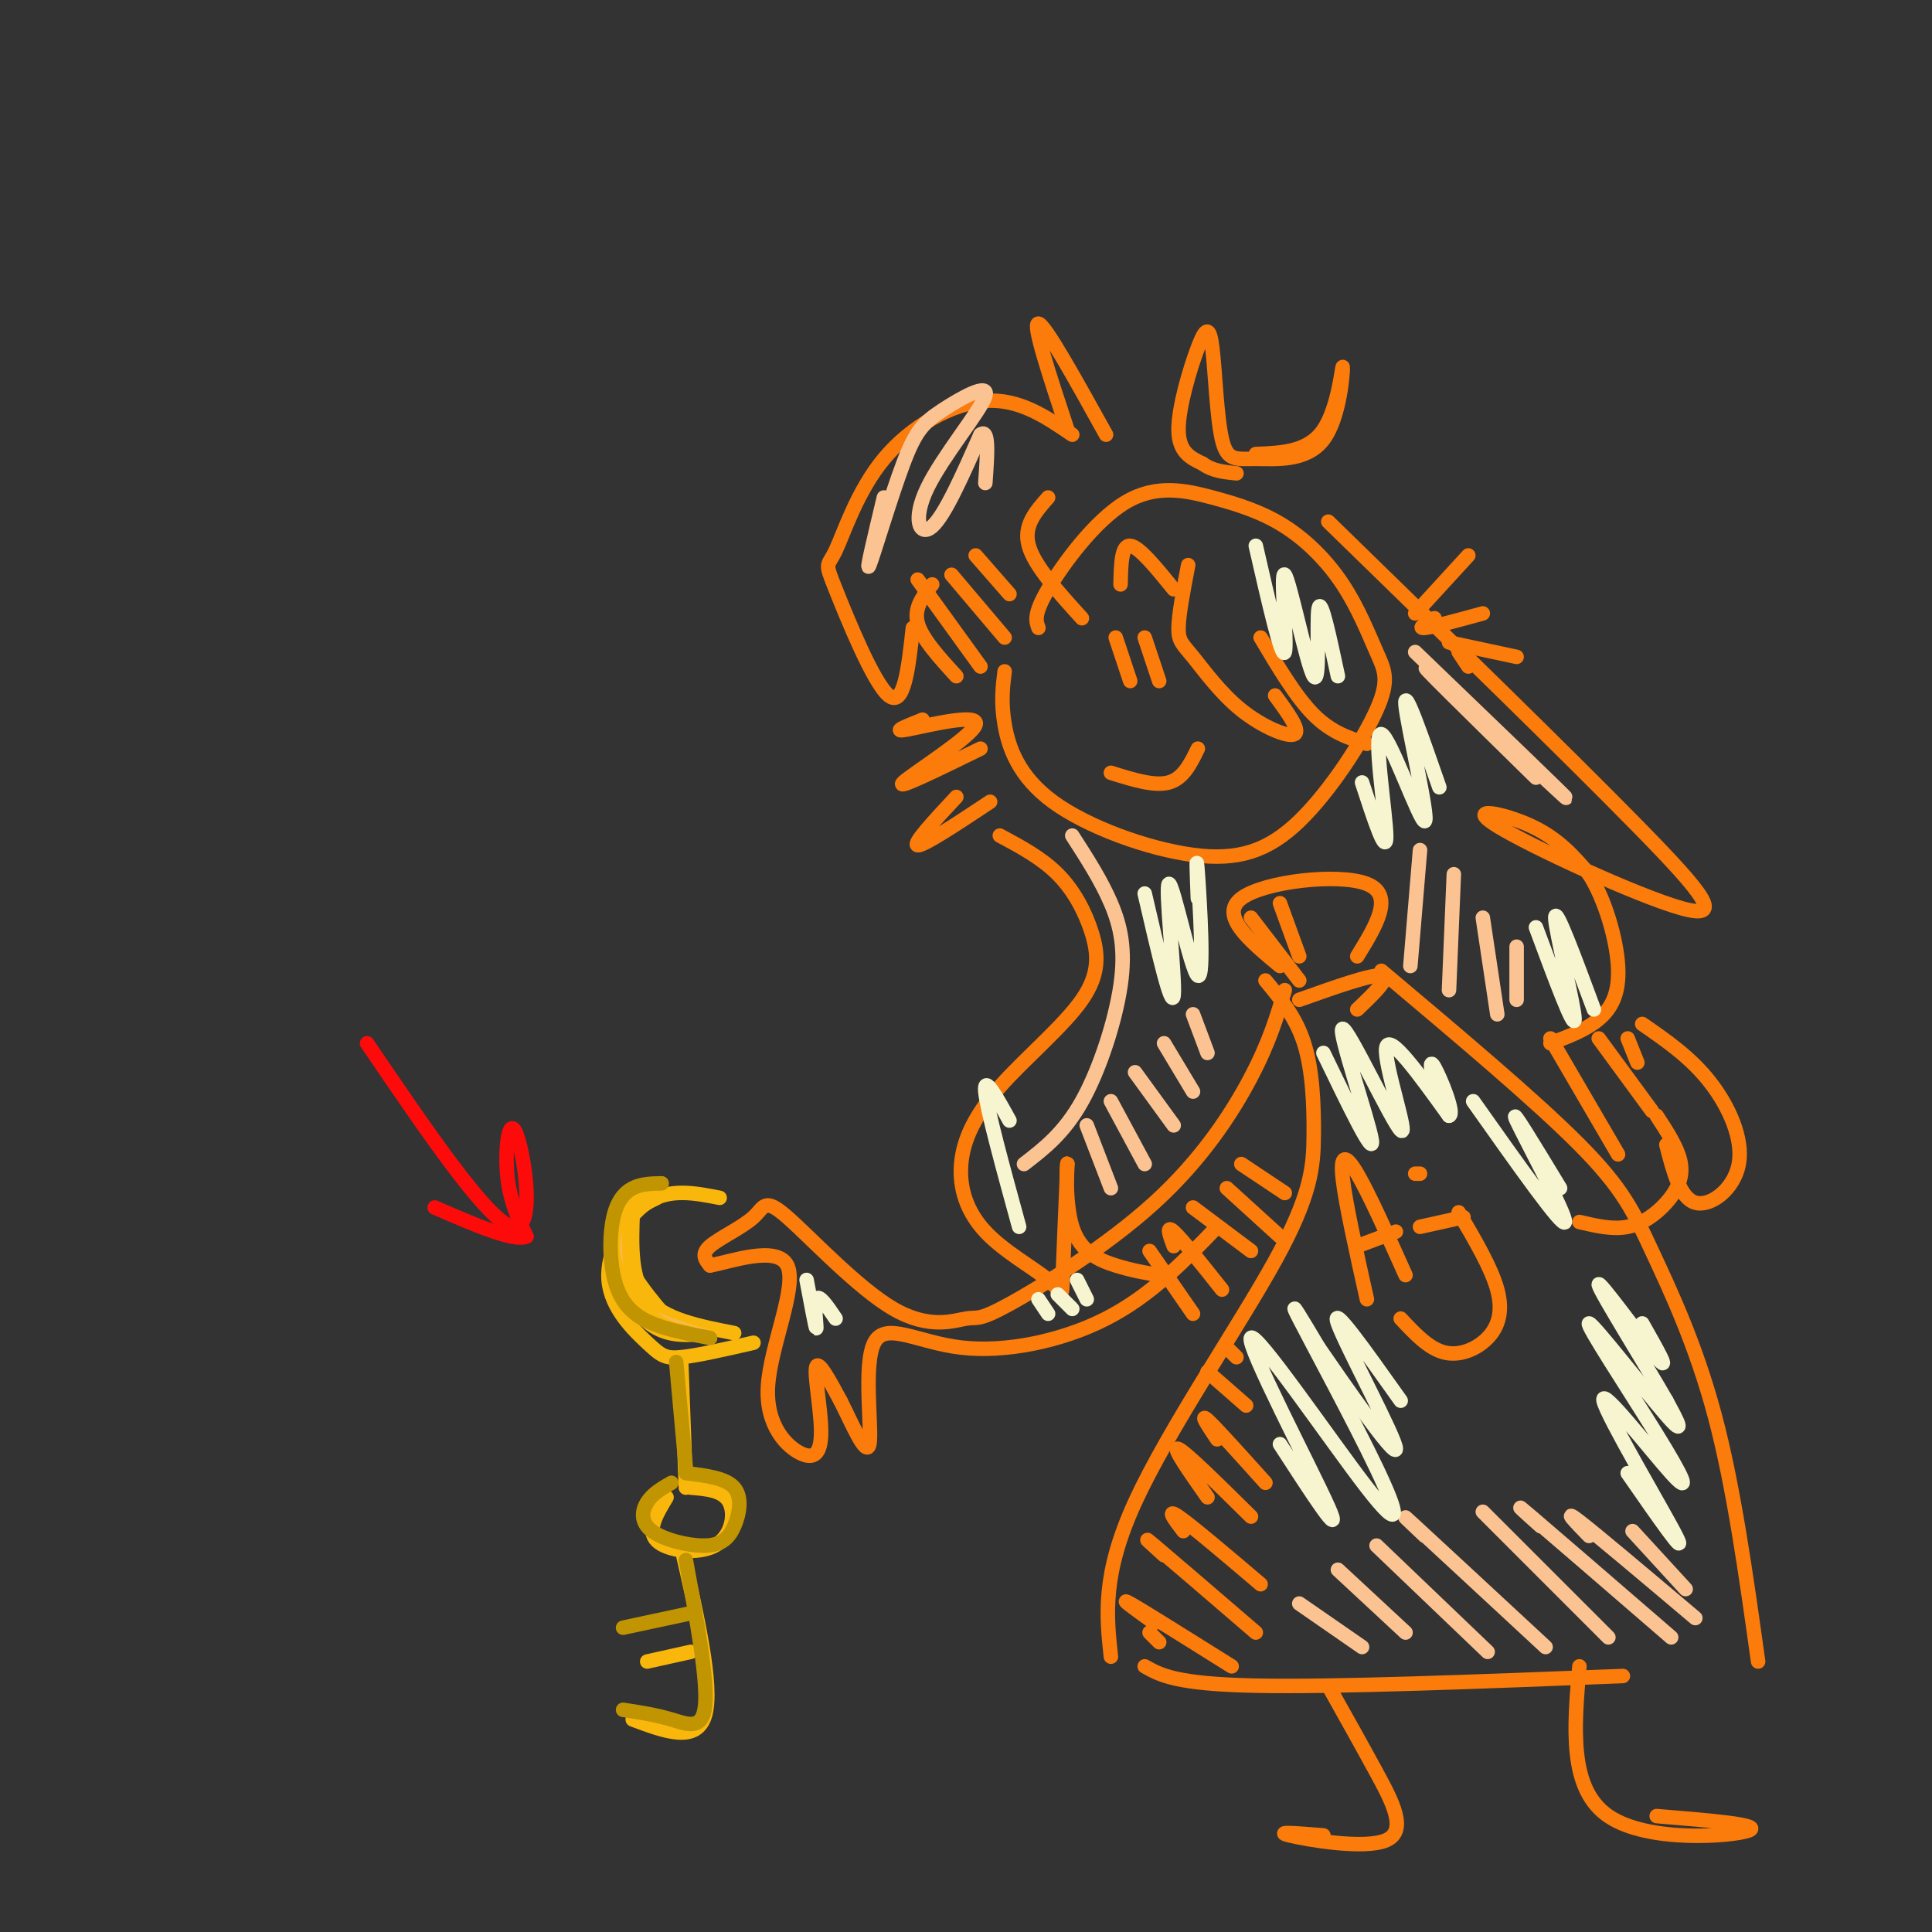 <svg viewBox='0 0 400 400' version='1.1' xmlns='http://www.w3.org/2000/svg' xmlns:xlink='http://www.w3.org/1999/xlink'><rect x="0" y="0" width="400" height="400" fill="#333333" stroke="none"/><g fill='none' stroke='#FB7B0B' stroke-width='3' stroke-linecap='round' stroke-linejoin='round'><path d='M208,139c-0.397,3.183 -0.794,6.366 0,11c0.794,4.634 2.781,10.719 10,16c7.219,5.281 19.672,9.759 29,11c9.328,1.241 15.531,-0.754 22,-7c6.469,-6.246 13.205,-16.743 16,-23c2.795,-6.257 1.650,-8.274 0,-12c-1.650,-3.726 -3.806,-9.162 -7,-14c-3.194,-4.838 -7.428,-9.078 -12,-12c-4.572,-2.922 -9.483,-4.525 -15,-6c-5.517,-1.475 -11.639,-2.820 -18,1c-6.361,3.820 -12.960,12.806 -16,18c-3.040,5.194 -2.520,6.597 -2,8'/><path d='M231,132c0.000,0.000 3.000,9.000 3,9'/><path d='M237,132c0.000,0.000 3.000,9.000 3,9'/><path d='M230,160c4.500,1.417 9.000,2.833 12,2c3.000,-0.833 4.500,-3.917 6,-7'/><path d='M265,200c-6.311,-5.244 -12.622,-10.489 -8,-14c4.622,-3.511 20.178,-5.289 26,-3c5.822,2.289 1.911,8.644 -2,15'/><path d='M286,201c15.964,13.435 31.929,26.869 41,36c9.071,9.131 11.250,13.958 15,22c3.750,8.042 9.071,19.298 13,34c3.929,14.702 6.464,32.851 9,51'/><path d='M262,203c3.136,3.783 6.271,7.566 8,13c1.729,5.434 2.051,12.518 2,19c-0.051,6.482 -0.475,12.360 -8,26c-7.525,13.640 -22.150,35.040 -29,50c-6.850,14.960 -5.925,23.480 -5,32'/><path d='M237,345c3.250,1.833 6.500,3.667 23,4c16.500,0.333 46.250,-0.833 76,-2'/><path d='M269,207c7.500,-2.667 15.000,-5.333 17,-5c2.000,0.333 -1.500,3.667 -5,7'/><path d='M275,349c3.363,5.994 6.726,11.988 10,18c3.274,6.012 6.458,12.042 2,14c-4.458,1.958 -16.560,-0.155 -20,-1c-3.440,-0.845 1.780,-0.423 7,0'/><path d='M327,345c-1.111,12.689 -2.222,25.378 6,31c8.222,5.622 25.778,4.178 29,3c3.222,-1.178 -7.889,-2.089 -19,-3'/><path d='M283,269c-2.222,-9.978 -4.444,-19.956 -5,-25c-0.556,-5.044 0.556,-5.156 3,-1c2.444,4.156 6.222,12.578 10,21'/><path d='M281,258c0.000,0.000 8.000,-3.000 8,-3'/><path d='M294,254c0.000,0.000 9.000,-2.000 9,-2'/><path d='M302,251c3.393,5.762 6.786,11.524 8,16c1.214,4.476 0.250,7.667 -2,10c-2.250,2.333 -5.786,3.810 -9,3c-3.214,-0.810 -6.107,-3.905 -9,-7'/><path d='M294,243c0.000,0.000 -1.000,0.000 -1,0'/><path d='M243,122c-3.583,-4.417 -7.167,-8.833 -9,-9c-1.833,-0.167 -1.917,3.917 -2,8'/><path d='M229,90c-6.333,-11.417 -12.667,-22.833 -14,-23c-1.333,-0.167 2.333,10.917 6,22'/><path d='M222,90c-5.512,-3.753 -11.023,-7.506 -18,-7c-6.977,0.506 -15.419,5.271 -21,12c-5.581,6.729 -8.300,15.422 -10,19c-1.700,3.578 -2.381,2.040 0,8c2.381,5.960 7.823,19.417 11,22c3.177,2.583 4.088,-5.709 5,-14'/><path d='M193,121c-1.917,2.417 -3.833,4.833 -3,8c0.833,3.167 4.417,7.083 8,11'/><path d='M217,103c-2.583,2.917 -5.167,5.833 -4,10c1.167,4.167 6.083,9.583 11,15'/><path d='M246,117c-0.976,5.096 -1.952,10.191 -2,13c-0.048,2.809 0.833,3.330 3,6c2.167,2.670 5.622,7.488 10,11c4.378,3.512 9.679,5.718 11,5c1.321,-0.718 -1.340,-4.359 -4,-8'/><path d='M261,132c3.667,6.167 7.333,12.333 11,16c3.667,3.667 7.333,4.833 11,6'/><path d='M275,108c24.842,24.203 49.684,48.405 64,63c14.316,14.595 18.105,19.582 9,17c-9.105,-2.582 -31.105,-12.734 -38,-17c-6.895,-4.266 1.316,-2.648 7,0c5.684,2.648 8.842,6.324 12,10'/><path d='M329,181c3.333,5.250 5.667,13.375 6,19c0.333,5.625 -1.333,8.750 -4,11c-2.667,2.250 -6.333,3.625 -10,5'/><path d='M207,173c4.338,2.329 8.676,4.657 12,8c3.324,3.343 5.633,7.699 7,12c1.367,4.301 1.792,8.547 -2,14c-3.792,5.453 -11.801,12.112 -17,18c-5.199,5.888 -7.586,11.003 -8,16c-0.414,4.997 1.147,9.875 5,14c3.853,4.125 9.999,7.495 13,10c3.001,2.505 2.857,4.144 3,0c0.143,-4.144 0.571,-14.072 1,-24'/><path d='M221,241c-0.048,-1.226 -0.667,7.708 1,13c1.667,5.292 5.619,6.940 9,8c3.381,1.060 6.190,1.530 9,2'/><path d='M340,212c5.006,3.458 10.012,6.917 14,12c3.988,5.083 6.958,11.792 6,17c-0.958,5.208 -5.845,8.917 -9,8c-3.155,-0.917 -4.577,-6.458 -6,-12'/><path d='M343,231c2.274,3.476 4.548,6.952 5,10c0.452,3.048 -0.917,5.667 -3,8c-2.083,2.333 -4.881,4.381 -8,5c-3.119,0.619 -6.560,-0.190 -10,-1'/><path d='M260,94c5.442,-0.217 10.884,-0.433 14,-5c3.116,-4.567 3.905,-13.484 4,-13c0.095,0.484 -0.503,10.368 -4,15c-3.497,4.632 -9.894,4.013 -14,4c-4.106,-0.013 -5.921,0.579 -7,-4c-1.079,-4.579 -1.423,-14.331 -2,-19c-0.577,-4.669 -1.386,-4.257 -3,0c-1.614,4.257 -4.033,12.359 -4,17c0.033,4.641 2.516,5.820 5,7'/><path d='M249,96c2.000,1.500 4.500,1.750 7,2'/><path d='M321,215c0.000,0.000 14.000,24.000 14,24'/><path d='M331,215c0.000,0.000 11.000,15.000 11,15'/><path d='M337,215c0.000,0.000 2.000,5.000 2,5'/><path d='M190,120c0.000,0.000 13.000,18.000 13,18'/><path d='M197,119c0.000,0.000 11.000,13.000 11,13'/><path d='M202,115c0.000,0.000 7.000,8.000 7,8'/><path d='M205,166c-6.917,4.583 -13.833,9.167 -15,9c-1.167,-0.167 3.417,-5.083 8,-10'/><path d='M203,155c-8.893,4.357 -17.786,8.714 -16,7c1.786,-1.714 14.250,-9.500 15,-12c0.750,-2.500 -10.214,0.286 -14,1c-3.786,0.714 -0.393,-0.643 3,-2'/><path d='M293,127c0.000,0.000 11.000,-12.000 11,-12'/><path d='M297,128c-1.833,1.083 -3.667,2.167 -2,2c1.667,-0.167 6.833,-1.583 12,-3'/><path d='M300,133c0.000,0.000 14.000,3.000 14,3'/><path d='M302,135c0.000,0.000 2.000,3.000 2,3'/><path d='M238,259c0.000,0.000 9.000,13.000 9,13'/><path d='M243,258c-0.833,-2.250 -1.667,-4.500 0,-3c1.667,1.500 5.833,6.750 10,12'/><path d='M247,250c0.000,0.000 12.000,9.000 12,9'/><path d='M254,246c0.000,0.000 11.000,10.000 11,10'/><path d='M257,241c0.000,0.000 9.000,6.000 9,6'/><path d='M259,190c0.000,0.000 10.000,13.000 10,13'/><path d='M265,187c0.000,0.000 4.000,11.000 4,11'/><path d='M238,338c0.000,0.000 2.000,2.000 2,2'/><path d='M239,336c-3.833,-2.750 -7.667,-5.500 -5,-4c2.667,1.500 11.833,7.250 21,13'/><path d='M241,322c-2.583,-2.333 -5.167,-4.667 -2,-2c3.167,2.667 12.083,10.333 21,18'/><path d='M245,317c-1.833,-2.417 -3.667,-4.833 -1,-3c2.667,1.833 9.833,7.917 17,14'/><path d='M250,310c-3.750,-5.333 -7.500,-10.667 -6,-10c1.500,0.667 8.250,7.333 15,14'/><path d='M252,298c-1.833,-2.750 -3.667,-5.500 -2,-4c1.667,1.500 6.833,7.250 12,13'/><path d='M250,284c0.000,0.000 8.000,7.000 8,7'/><path d='M254,279c0.000,0.000 2.000,2.000 2,2'/><path d='M266,205c-1.551,5.283 -3.103,10.565 -7,18c-3.897,7.435 -10.141,17.022 -20,26c-9.859,8.978 -23.334,17.348 -30,21c-6.666,3.652 -6.523,2.588 -9,3c-2.477,0.412 -7.572,2.301 -15,-2c-7.428,-4.301 -17.187,-14.792 -22,-19c-4.813,-4.208 -4.680,-2.133 -7,0c-2.320,2.133 -7.091,4.324 -9,6c-1.909,1.676 -0.954,2.838 0,4'/><path d='M147,262c3.961,-0.666 13.863,-4.329 16,0c2.137,4.329 -3.491,16.652 -4,25c-0.509,8.348 4.101,12.722 7,14c2.899,1.278 4.088,-0.541 4,-5c-0.088,-4.459 -1.454,-11.560 -1,-13c0.454,-1.440 2.727,2.780 5,7'/><path d='M174,290c2.256,4.421 5.394,11.975 6,9c0.606,-2.975 -1.322,-16.478 1,-21c2.322,-4.522 8.894,-0.064 18,1c9.106,1.064 20.744,-1.268 30,-6c9.256,-4.732 16.128,-11.866 23,-19'/></g>
<g fill='none' stroke='#F9B70B' stroke-width='3' stroke-linecap='round' stroke-linejoin='round'><path d='M149,248c-5.223,-1.024 -10.447,-2.048 -15,1c-4.553,3.048 -8.437,10.167 -8,16c0.437,5.833 5.195,10.378 8,13c2.805,2.622 3.659,3.321 7,3c3.341,-0.321 9.171,-1.660 15,-3'/><path d='M141,281c0.000,0.000 1.000,27.000 1,27'/><path d='M138,310c-2.065,3.440 -4.131,6.881 -2,9c2.131,2.119 8.458,2.917 12,1c3.542,-1.917 4.298,-6.548 3,-9c-1.298,-2.452 -4.649,-2.726 -8,-3'/><path d='M141,320c3.333,14.500 6.667,29.000 5,35c-1.667,6.000 -8.333,3.500 -15,1'/><path d='M143,342c0.000,0.000 -9.000,2.000 -9,2'/><path d='M136,248c-3.208,1.583 -6.417,3.167 -8,6c-1.583,2.833 -1.542,6.917 0,11c1.542,4.083 4.583,8.167 8,10c3.417,1.833 7.208,1.417 11,1'/><path d='M152,276c-7.250,-1.417 -14.500,-2.833 -18,-7c-3.500,-4.167 -3.250,-11.083 -3,-18'/><path d='M132,246c-2.083,4.167 -4.167,8.333 -3,13c1.167,4.667 5.583,9.833 10,15'/></g>
<g fill='none' stroke='#F8BA4D' stroke-width='3' stroke-linecap='round' stroke-linejoin='round'><path d='M135,246c-2.893,0.708 -5.786,1.417 -7,5c-1.214,3.583 -0.750,10.042 0,14c0.750,3.958 1.786,5.417 5,7c3.214,1.583 8.607,3.292 14,5'/></g>
<g fill='none' stroke='#F9B70B' stroke-width='3' stroke-linecap='round' stroke-linejoin='round'><path d='M136,246c-2.042,0.893 -4.083,1.786 -6,4c-1.917,2.214 -3.708,5.750 -3,10c0.708,4.250 3.917,9.214 7,12c3.083,2.786 6.042,3.393 9,4'/></g>
<g fill='none' stroke='#C09501' stroke-width='3' stroke-linecap='round' stroke-linejoin='round'><path d='M137,245c-2.108,0.041 -4.217,0.083 -6,1c-1.783,0.917 -3.241,2.710 -4,6c-0.759,3.290 -0.820,8.078 0,12c0.820,3.922 2.520,6.978 6,9c3.480,2.022 8.740,3.011 14,4'/><path d='M140,282c0.000,0.000 2.000,22.000 2,22'/><path d='M139,307c-1.937,1.119 -3.874,2.238 -5,4c-1.126,1.762 -1.440,4.168 1,6c2.440,1.832 7.633,3.089 11,3c3.367,-0.089 4.906,-1.524 6,-4c1.094,-2.476 1.741,-5.993 0,-8c-1.741,-2.007 -5.871,-2.503 -10,-3'/><path d='M142,323c2.244,12.289 4.489,24.578 4,30c-0.489,5.422 -3.711,3.978 -7,3c-3.289,-0.978 -6.644,-1.489 -10,-2'/><path d='M143,334c0.000,0.000 -14.000,3.000 -14,3'/></g>
<g fill='none' stroke='#FD0A0A' stroke-width='3' stroke-linecap='round' stroke-linejoin='round'><path d='M76,216c12.482,18.369 24.964,36.738 30,38c5.036,1.262 2.625,-14.583 1,-19c-1.625,-4.417 -2.464,2.595 -2,8c0.464,5.405 2.232,9.202 4,13'/><path d='M109,256c-2.500,1.167 -10.750,-2.417 -19,-6'/></g>
<g fill='none' stroke='#FCC392' stroke-width='3' stroke-linecap='round' stroke-linejoin='round'><path d='M269,332c0.000,0.000 13.000,9.000 13,9'/><path d='M277,325c0.000,0.000 14.000,13.000 14,13'/><path d='M285,320c0.000,0.000 23.000,22.000 23,22'/><path d='M295,318c-3.083,-2.917 -6.167,-5.833 -2,-2c4.167,3.833 15.583,14.417 27,25'/><path d='M307,313c0.000,0.000 26.000,26.000 26,26'/><path d='M319,316c-3.250,-2.917 -6.500,-5.833 -2,-2c4.500,3.833 16.750,14.417 29,25'/><path d='M329,318c-2.833,-2.917 -5.667,-5.833 -2,-3c3.667,2.833 13.833,11.417 24,20'/><path d='M338,317c0.000,0.000 11.000,12.000 11,12'/><path d='M294,176c0.000,0.000 -2.000,24.000 -2,24'/><path d='M301,181c0.000,0.000 -1.000,24.000 -1,24'/><path d='M307,190c0.000,0.000 3.000,20.000 3,20'/><path d='M314,196c0.000,0.000 0.000,11.000 0,11'/><path d='M222,173c2.988,4.631 5.976,9.262 8,14c2.024,4.738 3.083,9.583 2,17c-1.083,7.417 -4.310,17.405 -8,24c-3.690,6.595 -7.845,9.798 -12,13'/><path d='M225,233c0.000,0.000 5.000,13.000 5,13'/><path d='M230,228c0.000,0.000 7.000,13.000 7,13'/><path d='M235,222c0.000,0.000 8.000,11.000 8,11'/><path d='M241,216c0.000,0.000 6.000,10.000 6,10'/><path d='M247,210c0.000,0.000 3.000,8.000 3,8'/><path d='M183,103c-1.917,8.020 -3.833,16.041 -3,14c0.833,-2.041 4.416,-14.143 7,-21c2.584,-6.857 4.167,-8.467 8,-11c3.833,-2.533 9.914,-5.988 9,-3c-0.914,2.988 -8.823,12.420 -12,19c-3.177,6.580 -1.622,10.309 1,8c2.622,-2.309 6.311,-10.654 10,-19'/><path d='M203,90c1.833,-1.500 1.417,4.250 1,10'/><path d='M293,135c16.689,16.044 33.378,32.089 31,30c-2.378,-2.089 -23.822,-22.311 -28,-26c-4.178,-3.689 8.911,9.156 22,22'/></g>
<g fill='none' stroke='#F7F5D0' stroke-width='3' stroke-linecap='round' stroke-linejoin='round'><path d='M265,299c6.715,10.362 13.429,20.725 10,13c-3.429,-7.725 -17.002,-33.537 -16,-35c1.002,-1.463 16.578,21.422 24,31c7.422,9.578 6.691,5.848 2,-4c-4.691,-9.848 -13.340,-25.814 -16,-31c-2.660,-5.186 0.670,0.407 4,6'/><path d='M273,279c5.107,7.417 15.875,22.958 16,21c0.125,-1.958 -10.393,-21.417 -12,-26c-1.607,-4.583 5.696,5.708 13,16'/><path d='M274,218c5.314,11.006 10.628,22.013 10,18c-0.628,-4.013 -7.199,-23.045 -6,-23c1.199,0.045 10.169,19.166 12,21c1.831,1.834 -3.477,-13.619 -3,-17c0.477,-3.381 6.738,5.309 13,14'/><path d='M300,231c1.356,-0.222 -1.756,-7.778 -3,-10c-1.244,-2.222 -0.622,0.889 0,4'/><path d='M282,162c2.542,7.791 5.085,15.582 5,11c-0.085,-4.582 -2.796,-21.537 -1,-21c1.796,0.537 8.099,18.568 9,18c0.901,-0.568 -3.600,-19.734 -4,-24c-0.400,-4.266 3.300,6.367 7,17'/><path d='M237,185c2.831,12.231 5.662,24.463 6,21c0.338,-3.463 -1.817,-22.619 -1,-23c0.817,-0.381 4.604,18.013 6,19c1.396,0.987 0.399,-15.432 0,-21c-0.399,-5.568 -0.199,-0.284 0,5'/><path d='M260,113c2.716,11.880 5.432,23.761 6,22c0.568,-1.761 -1.013,-17.163 0,-16c1.013,1.163 4.619,18.890 6,21c1.381,2.110 0.537,-11.397 1,-14c0.463,-2.603 2.231,5.699 4,14'/><path d='M337,305c6.335,9.124 12.670,18.249 10,13c-2.670,-5.249 -14.344,-24.870 -15,-28c-0.656,-3.130 9.705,10.233 14,15c4.295,4.767 2.522,0.937 -3,-8c-5.522,-8.937 -14.794,-22.983 -14,-23c0.794,-0.017 11.656,13.995 16,19c4.344,5.005 2.172,1.002 0,-3'/><path d='M345,290c-3.917,-6.869 -13.708,-22.542 -14,-24c-0.292,-1.458 8.917,11.298 12,15c3.083,3.702 0.042,-1.649 -3,-7'/><path d='M305,228c9.333,13.200 18.667,26.400 19,25c0.333,-1.400 -8.333,-17.400 -10,-21c-1.667,-3.600 3.667,5.200 9,14'/><path d='M318,192c4.000,10.778 8.000,21.556 8,19c0.000,-2.556 -4.000,-18.444 -4,-21c0.000,-2.556 4.000,8.222 8,19'/><path d='M211,254c-3.333,-12.167 -6.667,-24.333 -7,-28c-0.333,-3.667 2.333,1.167 5,6'/><path d='M167,265c0.933,4.978 1.867,9.956 2,10c0.133,0.044 -0.533,-4.844 0,-6c0.533,-1.156 2.267,1.422 4,4'/><path d='M215,269c0.000,0.000 2.000,3.000 2,3'/><path d='M219,268c0.000,0.000 3.000,3.000 3,3'/><path d='M223,265c0.000,0.000 2.000,4.000 2,4'/></g>
</svg>